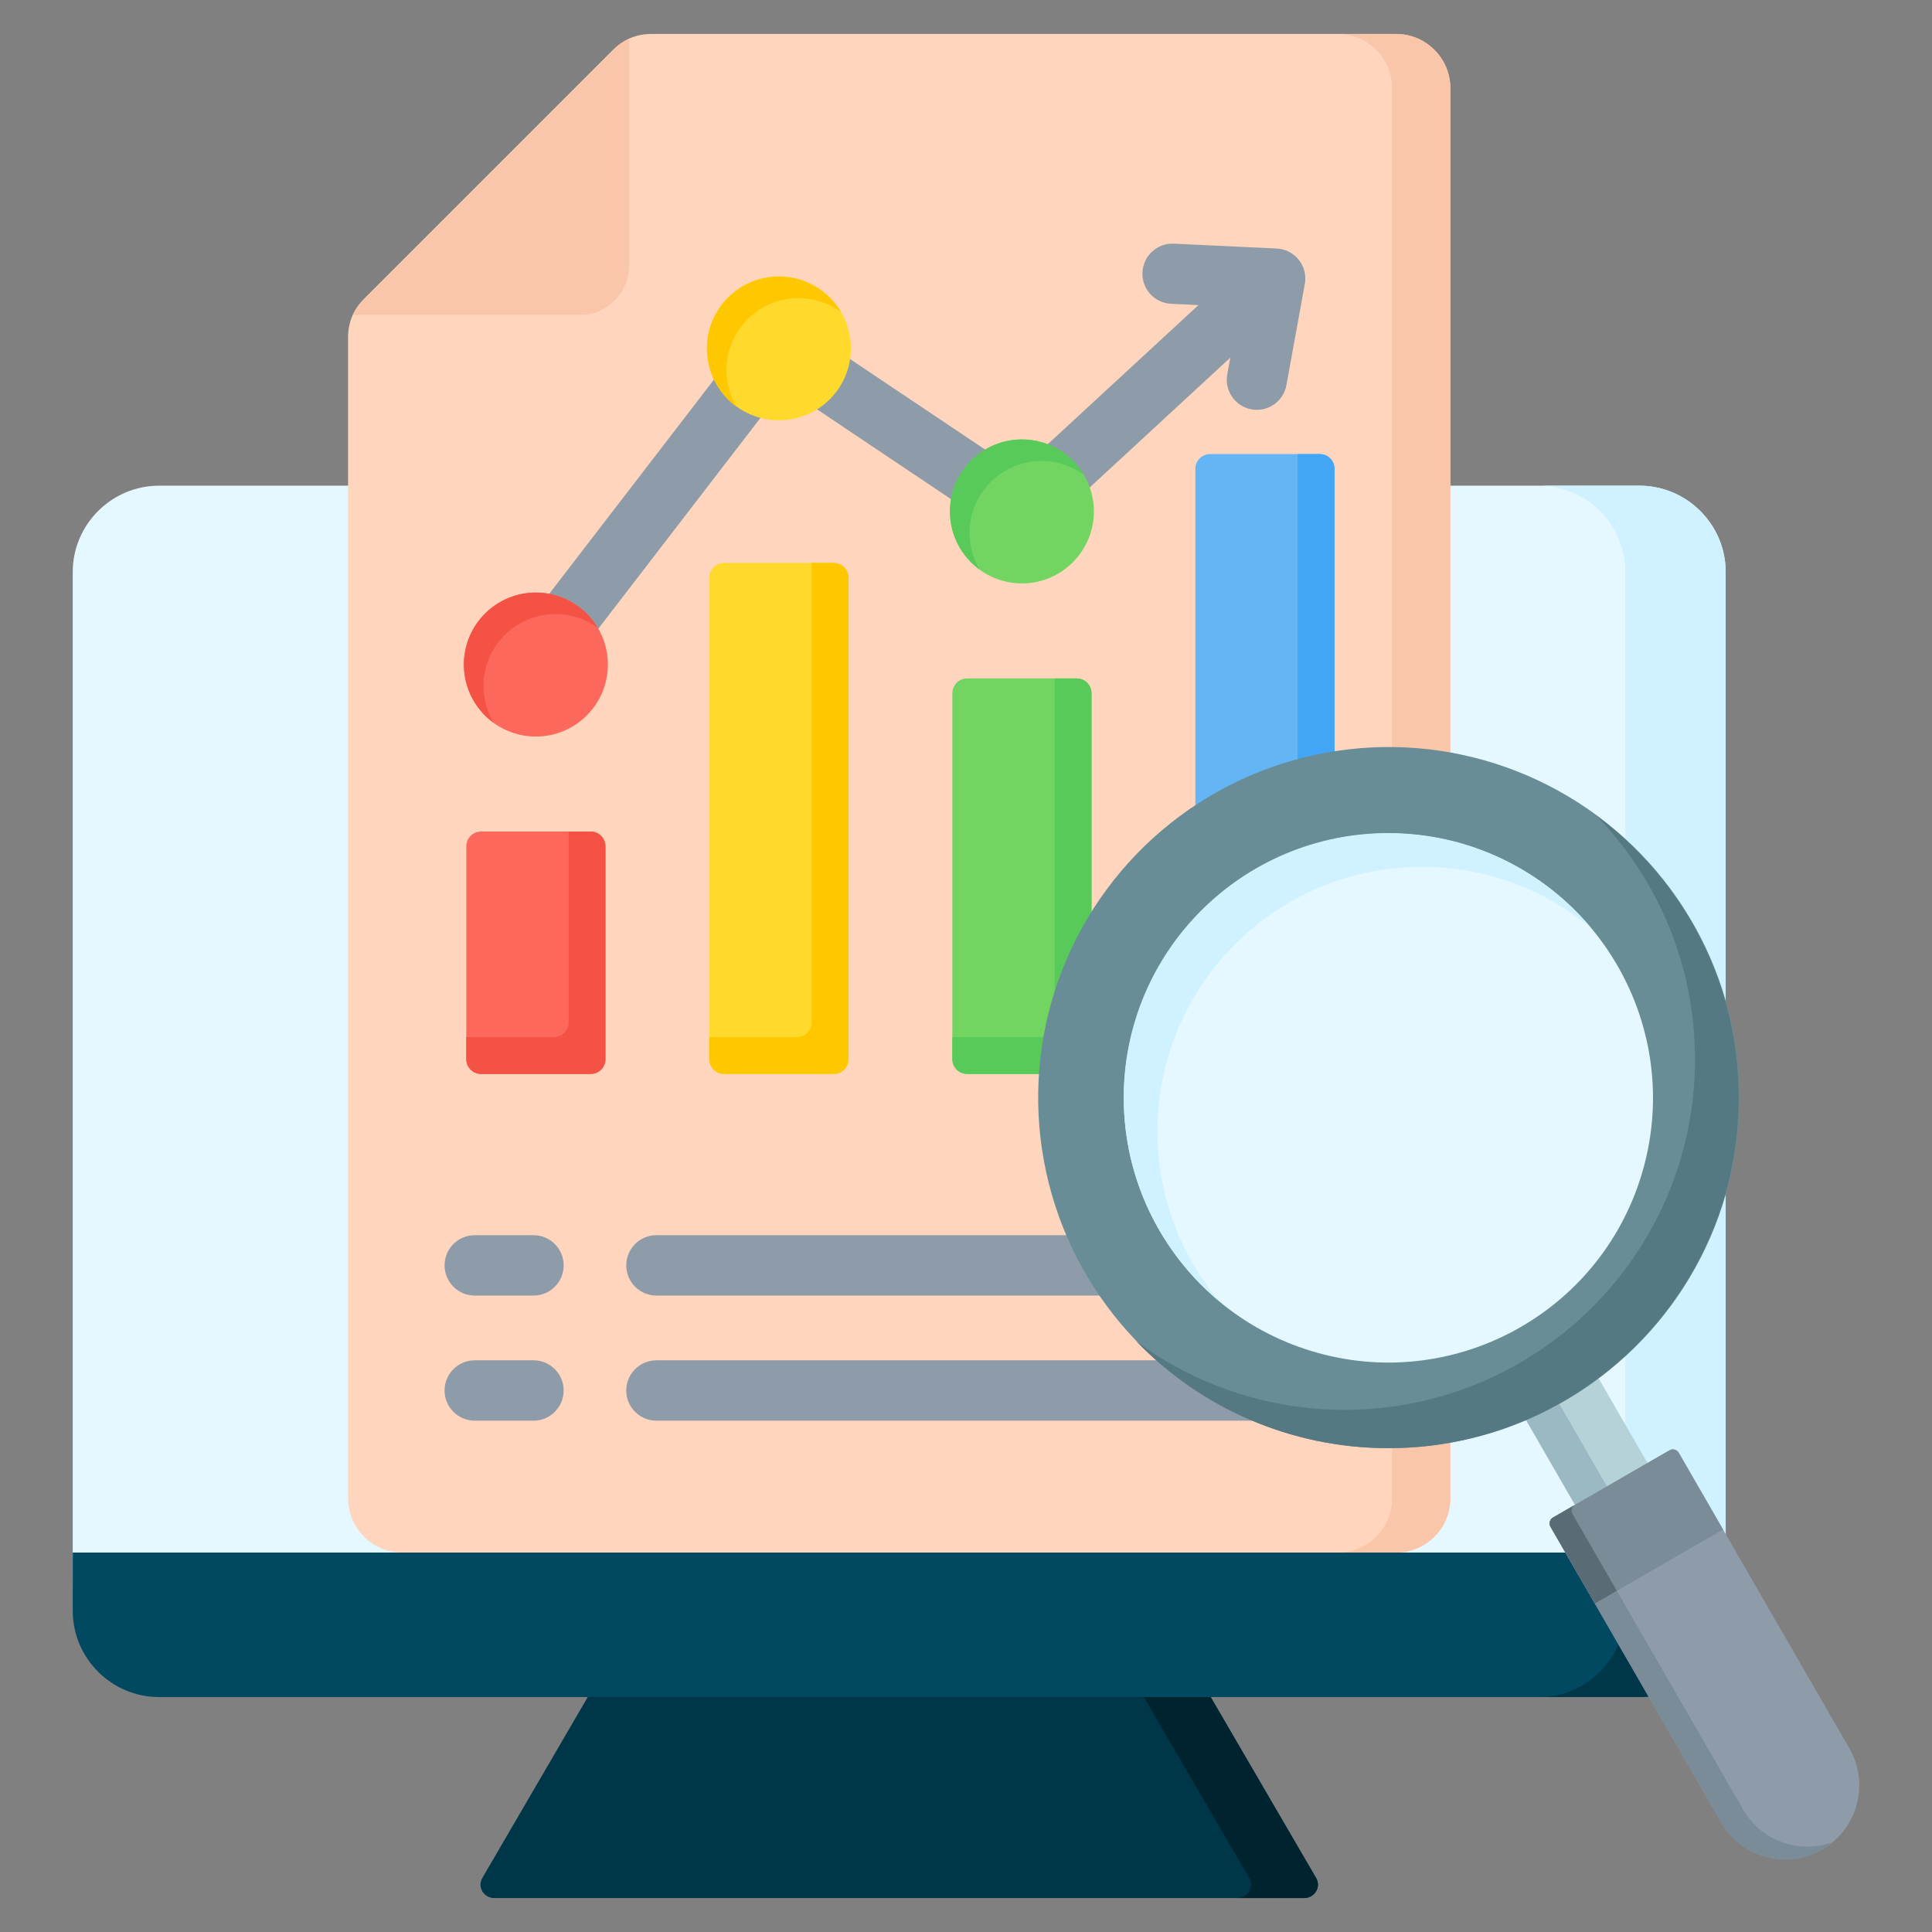 <svg id="Layer_1" enable-background="new 0 0 512 512" viewBox="0 0 512 512" xmlns="http://www.w3.org/2000/svg"><rect x="0" y="0" width="512" height="512" fill="#808080" stroke="none"/><g clip-rule="evenodd" fill-rule="evenodd"><g><path d="m313.82 437.689-152.175 1.951-33.808 58.016c-1.485 2.549.524 5.344 3.071 5.344h214.786c2.547 0 4.556-2.795 3.071-5.344z" fill="#003748"/><path d="m313.82 437.689-17.603.226 34.813 59.741c1.485 2.549-.524 5.344-3.071 5.344h17.735c2.547 0 4.556-2.794 3.071-5.344z" fill="#00242f"/><path d="m434.457 128.713c12.577 0 22.868 10.291 22.868 22.869v266.421c0 12.577-10.293 22.869-22.868 22.869h-392.313c-12.576 0-22.868-10.29-22.868-22.869v-266.421c0-12.579 10.291-22.869 22.868-22.869z" fill="#e6f8ff"/><path d="m434.457 128.713c12.577 0 22.869 10.291 22.869 22.869v266.421c0 12.577-10.293 22.869-22.869 22.869h-26.602c12.576 0 22.869-10.292 22.869-22.869v-266.421c0-12.577-10.292-22.869-22.869-22.869z" fill="#d0f1ff"/><path d="m457.326 411.448h-438.05v15.423c0 12.579 10.292 22.868 22.868 22.868h392.313c12.577 0 22.868-10.29 22.868-22.868v-15.423z" fill="#004960"/><path d="m457.326 411.448h-26.602v15.423c0 12.579-10.292 22.869-22.868 22.869h26.602c12.577 0 22.868-10.29 22.868-22.869z" fill="#003748"/></g><g><path d="m369.997 411.45h-263.392c-7.907 0-14.361-6.451-14.361-14.361v-307.681c0-3.955 1.41-7.358 4.206-10.154l66.045-66.046c2.796-2.797 6.2-4.206 10.155-4.206h197.346c7.909 0 14.361 6.454 14.361 14.361v373.728c.001 7.905-6.455 14.359-14.36 14.359z" fill="#ffd6bd"/><g fill="#f9c6aa"><path d="m162.496 13.207-66.045 66.047c-1.277 1.277-2.265 2.681-2.962 4.206h60.247c7.141 0 12.966-5.824 12.966-12.966v-60.248c-1.525.696-2.928 1.684-4.206 2.961z"/><path d="m369.997 411.45h-15.455c7.905 0 14.361-6.453 14.361-14.361v-373.727c0-7.907-6.451-14.361-14.361-14.361h15.455c7.909 0 14.361 6.454 14.361 14.361v373.728c0 7.906-6.456 14.36-14.361 14.36z"/></g></g><path d="m141.376 360.495c4.418 0 8 3.582 8 8s-3.582 8-8 8h-15.561c-4.418 0-8-3.582-8-8s3.582-8 8-8zm32.587 15.999c-4.418 0-8-3.582-8-8s3.582-8 8-8h176.825c4.418 0 8 3.582 8 8s-3.582 8-8 8zm-32.587-49.156c4.418 0 8 3.582 8 8s-3.582 8-8 8h-15.561c-4.418 0-8-3.582-8-8s3.582-8 8-8zm32.587 16c-4.418 0-8-3.582-8-8s3.582-8 8-8h176.825c4.418 0 8 3.582 8 8s-3.582 8-8 8z" fill="#8d9ca8"/><g><path d="m147.738 180.685c-2.692 3.486-7.702 4.13-11.188 1.437-3.486-2.692-4.13-7.701-1.438-11.188l64.583-83.969c2.618-3.39 7.426-4.091 10.894-1.653l59.206 39.675 47.801-44.134-7.247-.341c-4.401-.207-7.801-3.943-7.594-8.344s3.943-7.801 8.344-7.594l27.225 1.282c4.401.207 7.801 3.943 7.594 8.344-.023.493-.091.974-.199 1.439l-4.798 26.408c-.776 4.332-4.918 7.214-9.25 6.438s-7.214-4.918-6.438-9.25l.808-4.446-50.043 46.204-.006-.007c-2.648 2.44-6.714 2.848-9.837.757l-58.378-39.121z" fill="#8d9ca8"/><circle cx="142.012" cy="176.112" fill="#fc685b" r="19.076"/><path d="m142.012 157.035c6.989 0 13.1 3.76 16.422 9.366-3.151-2.299-7.033-3.658-11.232-3.658-10.536 0-19.076 8.54-19.076 19.076 0 3.546.968 6.866 2.654 9.71-4.754-3.469-7.844-9.082-7.844-15.418 0-10.535 8.541-19.076 19.076-19.076z" fill="#f35244"/><ellipse cx="206.417" cy="92.375" fill="#ffda2d" rx="19.076" ry="19.076" transform="matrix(.995 -.099 .099 .995 -8.111 20.829)"/><path d="m206.417 73.299c6.989 0 13.1 3.759 16.422 9.366-3.151-2.299-7.032-3.658-11.232-3.658-10.536 0-19.076 8.54-19.076 19.076 0 3.546.969 6.865 2.654 9.71-4.755-3.469-7.844-9.083-7.844-15.419-.001-10.534 8.54-19.075 19.076-19.075z" fill="#ffc700"/><path d="m270.822 154.61c10.507 0 19.076-8.569 19.076-19.076s-8.569-19.076-19.076-19.076-19.076 8.569-19.076 19.076 8.569 19.076 19.076 19.076z" fill="#72d561"/><path d="m270.822 116.458c6.989 0 13.1 3.76 16.422 9.366-3.151-2.299-7.033-3.657-11.232-3.657-10.535 0-19.076 8.54-19.076 19.076 0 3.546.969 6.865 2.654 9.71-4.754-3.469-7.844-9.083-7.844-15.419 0-10.535 8.54-19.076 19.076-19.076z" fill="#57ca5a"/><path d="m127.478 220.37h29.069c2.151 0 3.906 1.755 3.906 3.906v56.431c0 2.151-1.755 3.906-3.906 3.906h-29.069c-2.152 0-3.906-1.755-3.906-3.906v-56.431c0-2.152 1.754-3.906 3.906-3.906z" fill="#fc685b"/><path d="m150.688 220.37h5.859c2.151 0 3.906 1.755 3.906 3.906v56.431c0 2.151-1.755 3.906-3.906 3.906h-29.069c-2.152 0-3.906-1.755-3.906-3.906v-5.859h23.209c2.152 0 3.906-1.755 3.906-3.906v-50.572z" fill="#f35244"/><path d="m191.882 149.176h29.069c2.151 0 3.906 1.755 3.906 3.906v127.625c0 2.151-1.755 3.906-3.906 3.906h-29.069c-2.151 0-3.906-1.755-3.906-3.906v-127.625c0-2.152 1.755-3.906 3.906-3.906z" fill="#ffda2d"/><path d="m215.092 149.176h5.859c2.151 0 3.906 1.755 3.906 3.906v127.625c0 2.151-1.755 3.906-3.906 3.906h-29.069c-2.151 0-3.906-1.755-3.906-3.906v-5.859h23.21c2.151 0 3.906-1.755 3.906-3.906z" fill="#ffc700"/><path d="m256.287 179.793h29.069c2.152 0 3.906 1.755 3.906 3.906v97.008c0 2.151-1.755 3.906-3.906 3.906h-29.069c-2.151 0-3.906-1.755-3.906-3.906v-97.008c0-2.152 1.754-3.906 3.906-3.906z" fill="#72d561"/><path d="m279.497 179.793h5.859c2.152 0 3.906 1.755 3.906 3.906v97.008c0 2.151-1.755 3.906-3.906 3.906h-29.069c-2.151 0-3.906-1.755-3.906-3.906v-5.859h23.21c2.151 0 3.906-1.755 3.906-3.906z" fill="#57ca5a"/><path d="m320.692 120.329h29.069c2.151 0 3.906 1.755 3.906 3.906v156.471c0 2.151-1.755 3.906-3.906 3.906h-29.069c-2.151 0-3.906-1.755-3.906-3.906v-156.471c-.001-2.151 1.754-3.906 3.906-3.906z" fill="#64b5f6"/><path d="m343.901 120.329h5.859c2.151 0 3.906 1.755 3.906 3.906v156.471c0 2.151-1.755 3.906-3.906 3.906h-29.069c-2.151 0-3.906-1.755-3.906-3.906v-5.859h23.209c2.152 0 3.906-1.755 3.906-3.906v-150.612z" fill="#42a5f5"/></g><g><path d="m422.141 407.021 18.841-11.727-21.668-37.53-19.608 10.398z" fill="#b4d2d7"/><path d="m422.141 407.021 18.841-11.726-.117-.202-10.542 6.561-21.981-38.072-8.636 4.58z" fill="#9bb9c3"/><path d="m442.435 384.343-30.872 17.824c-.854.493-1.149 1.593-.656 2.447l45.23 78.34c5.394 9.343 17.453 12.574 26.795 7.18 9.343-5.394 12.574-17.452 7.18-26.795l-45.23-78.34c-.493-.855-1.593-1.15-2.447-.656z" fill="#8d9ca8"/><path d="m417.381 398.808-5.818 3.359c-.854.493-1.149 1.593-.656 2.446l45.23 78.34c5.394 9.342 17.451 12.574 26.795 7.179.994-.574 1.917-1.223 2.77-1.937-8.772 3.207-18.913-.26-23.734-8.61l-45.23-78.34c-.49-.848-.201-1.941.643-2.437z" fill="#7a8c98"/><path d="m411.563 402.167c-.854.493-1.149 1.593-.656 2.446l11.737 20.329 33.975-19.615-11.737-20.329c-.493-.853-1.593-1.148-2.447-.655-10.291 5.941-20.582 11.883-30.872 17.824z" fill="#7a8c98"/><path d="m411.563 402.167c-.854.493-1.149 1.593-.656 2.446l11.737 20.329 5.832-3.367-11.737-20.329c-.49-.849-.201-1.942.643-2.438z" fill="#596c76"/><ellipse cx="367.894" cy="290.88" fill="#688d97" rx="92.89" ry="92.889" transform="matrix(.999 -.05 .05 .999 -14.033 18.687)"/><path d="m423.06 216.145c22.882 16.919 37.723 44.093 37.723 74.735 0 51.302-41.588 92.89-92.89 92.89-26.204 0-49.87-10.854-66.758-28.307 15.427 11.407 34.508 18.155 55.167 18.155 51.302 0 92.89-41.588 92.89-92.889.001-25.099-9.956-47.868-26.132-64.584z" fill="#557983"/><ellipse cx="367.894" cy="290.88" fill="#e6f8ff" rx="70.101" ry="70.101" transform="matrix(.29 -.957 .957 .29 -17.115 558.696)"/><path d="m367.894 220.779c21.638 0 40.983 9.806 53.842 25.213-12.161-10.149-27.81-16.259-44.888-16.259-38.716 0-70.101 31.385-70.101 70.101 0 17.078 6.11 32.728 16.259 44.888-15.408-12.859-25.213-32.204-25.213-53.842 0-38.715 31.385-70.101 70.101-70.101z" fill="#d0f1ff"/></g></g></svg>